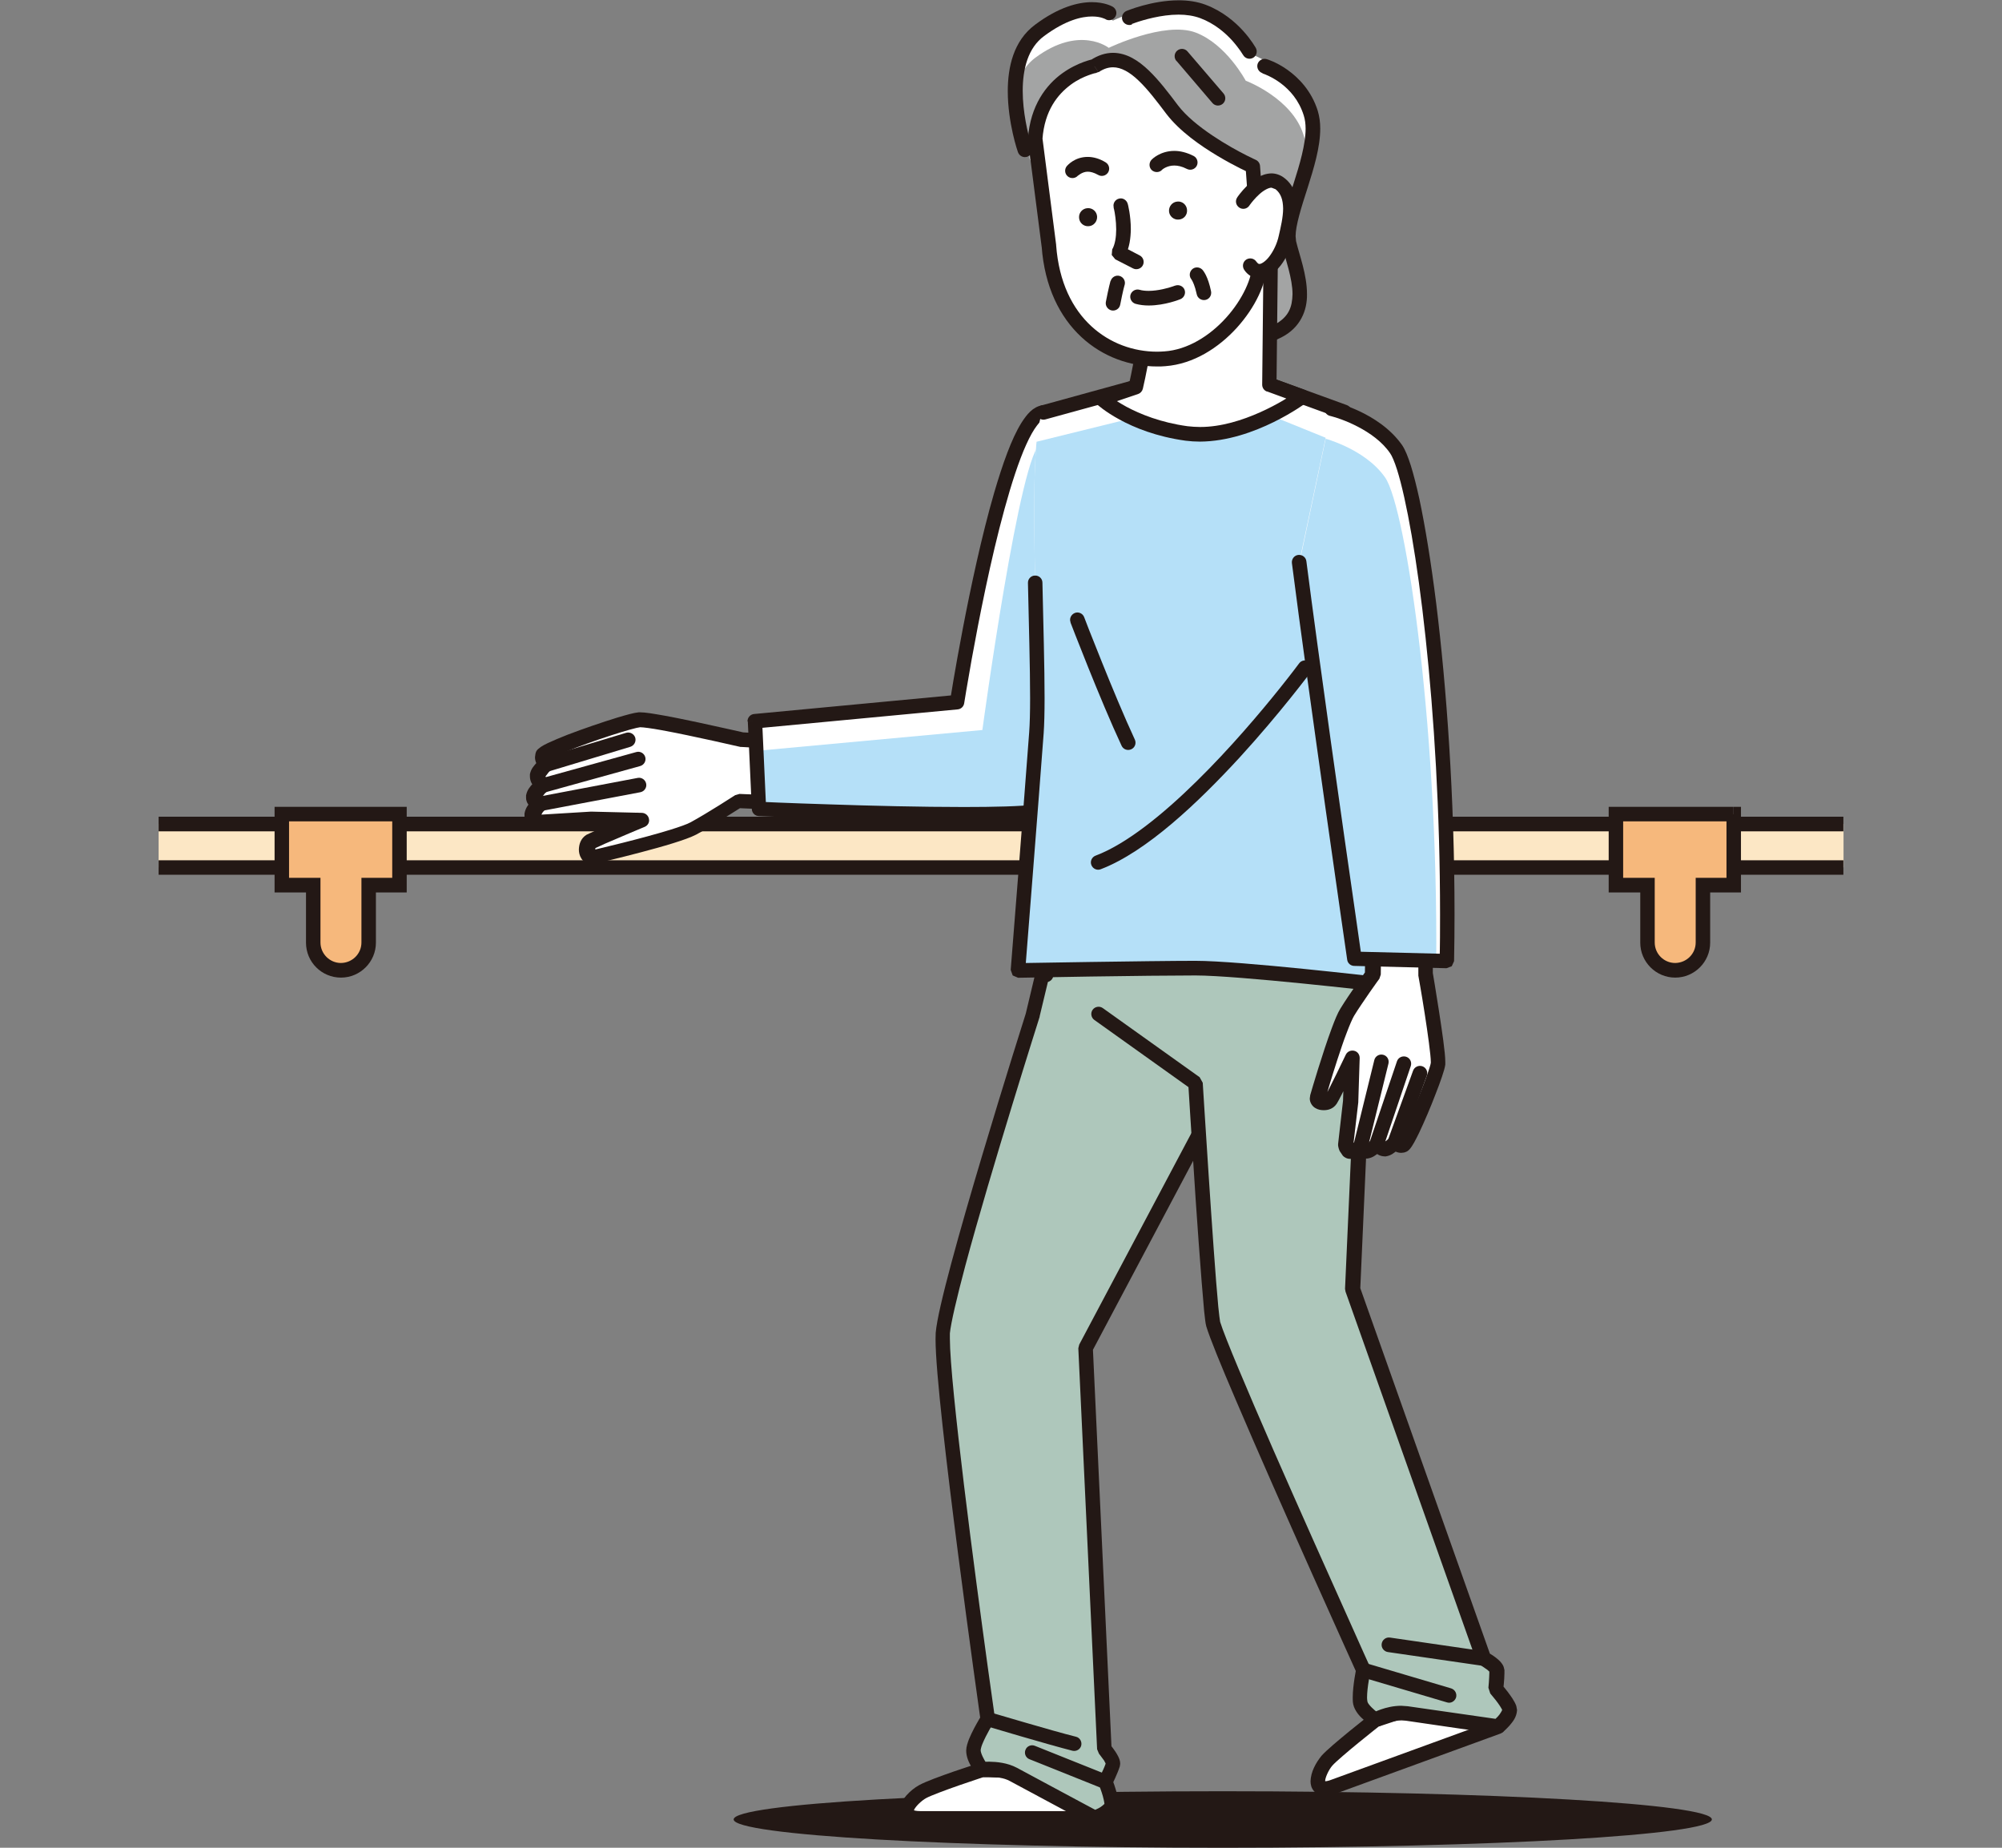 <?xml version="1.0" encoding="UTF-8"?><svg id="_特長" xmlns="http://www.w3.org/2000/svg" width="130" height="120" xmlns:xlink="http://www.w3.org/1999/xlink" viewBox="0 0 130 120"><rect x="0" y="0" width="130" height="120" fill="#808080" stroke="none"/><defs><style>.cls-1{fill:#f6b87c;}.cls-2{fill:#231815;}.cls-3{fill:#fce7c5;}.cls-4{fill:#fff;}.cls-5{fill:none;}.cls-6{clip-path:url(#clippath-1);}.cls-7{fill:#aec7bb;}.cls-8{fill:#a3a4a4;}.cls-9{fill:#b5e0f8;}.cls-10{clip-path:url(#clippath-2);}.cls-11{clip-path:url(#clippath);}</style><clipPath id="clippath"><path class="cls-5" d="M72.27,1.34s-1.88-1.5-4.76.63c-2.88,2.13-.63,8.39-.63,8.39l8.27,11.52s5.26.5,7.64-.75c2.38-1.25,1.13-4.01.72-5.73s2.17-6.04,1.41-8.42c-.75-2.38-3.76-3.51-3.76-3.51,0,0-1.25-2.38-3.25-3.13-.36-.13-.76-.19-1.19-.19-1.99,0-4.45,1.19-4.45,1.19"/></clipPath><clipPath id="clippath-1"><path class="cls-5" d="M73.74,25.13l-5.99,1.65c-1.2,1.5-.15,16.77-.46,20.81-.29,4.04-1.19,15.42-1.19,15.42,0,0,8.68-.15,11.53-.15s11.84,1.05,11.84,1.05l-.75-36.38-6.29-2.55-8.68.15Z"/></clipPath><clipPath id="clippath-2"><path class="cls-5" d="M84.38,36.51c1.04,8.23,3.59,25.76,3.59,25.76l5.99.15c.3-16.47-1.95-31.3-3.29-33.24-1.35-1.95-4.18-2.62-4.18-2.62l-2.1,9.96Z"/></clipPath></defs><path class="cls-2" d="M111.16,118.16c0,1.01-14.22,1.84-31.76,1.84s-31.76-.82-31.76-1.84,14.22-1.83,31.76-1.83,31.76.82,31.76,1.83"/><rect class="cls-3" x="10.3" y="53.51" width="109.41" height="2.82"/><polyline class="cls-2" points="10.3 53.99 119.7 53.99 119.7 53.04 10.3 53.04"/><polyline class="cls-2" points="119.7 55.87 10.3 55.87 10.3 56.81 119.7 56.81"/><path class="cls-4" d="M72.27,1.34s3.63-1.76,5.64-1c2,.75,3.25,3.13,3.25,3.13,0,0,3.01,1.13,3.76,3.51.76,2.38-1.83,6.69-1.41,8.42.41,1.73,1.66,4.48-.72,5.73-2.38,1.25-7.64.75-7.64.75l-8.27-11.52s-2.25-6.26.63-8.39c2.88-2.13,4.76-.63,4.76-.63"/><g class="cls-11"><path class="cls-8" d="M71.99,3.11s3.63-1.75,5.64-1c2,.75,3.26,3.13,3.26,3.13,0,0,3.01,1.13,3.75,3.51.75,2.38,1.75,6.84,2.16,8.56.41,1.72-1.91,4.33-4.28,5.59-2.38,1.25-7.64.75-7.64.75l-8.27-11.52s-2.25-6.26.63-8.39c2.88-2.13,4.76-.63,4.76-.63"/></g><path class="cls-2" d="M81.98,4.77h.01c.09.03.62.22,1.18.64.57.43,1.18,1.09,1.49,2.09.08.25.12.54.12.86,0,1.01-.38,2.31-.78,3.56-.4,1.26-.81,2.45-.82,3.42,0,.18.02.36.06.54.24.99.69,2.21.69,3.22-.02.85-.24,1.48-1.16,1.98-1.16.63-3.36.81-5.03.8-.67,0-1.26-.02-1.68-.05-.42-.03-.67-.05-.67-.05l-.04.47.4-.26-5.87-8.93c-.14-.22-.44-.28-.66-.13-.22.14-.28.44-.14.65l5.87,8.93.35.21s1.06.1,2.44.1c1.74,0,3.98-.14,5.47-.91,1.24-.63,1.68-1.76,1.66-2.81,0-1.27-.5-2.55-.71-3.44l-.03-.32c0-.69.37-1.88.78-3.14.4-1.27.82-2.62.82-3.85,0-.4-.05-.78-.16-1.15-.41-1.31-1.25-2.15-1.96-2.66-.72-.51-1.32-.69-1.36-.7-.25-.07-.51.07-.59.32-.07.25.07.51.32.59Z"/><path class="cls-2" d="M73.49,1.56s.08-.03.25-.09c.49-.17,1.66-.52,2.79-.52.5,0,.98.07,1.41.23.91.34,1.61.94,2.08,1.46.23.26.41.5.53.67l.13.2.04.06c.13.23.41.31.64.19.23-.12.31-.41.19-.64-.03-.04-1.07-1.98-3.26-2.81-.56-.21-1.16-.29-1.74-.29-1.76,0-3.37.68-3.4.69-.24.1-.36.38-.26.62.1.24.38.36.62.26Z"/><path class="cls-2" d="M67.01,9.56s-.04-.1-.09-.3c-.17-.59-.51-1.96-.51-3.36,0-1.42.34-2.79,1.39-3.56,1.42-1.05,2.46-1.27,3.12-1.27.31,0,.54.05.68.1l.16.06h.03s.04-.07.04-.07l-.05.08h0s.04-.08.04-.08l-.05.08c.22.14.51.07.65-.15.14-.22.07-.51-.16-.65-.05-.03-.53-.3-1.36-.3-.88,0-2.14.31-3.68,1.46-1.42,1.05-1.78,2.78-1.78,4.32,0,2.07.65,3.94.66,3.96.09.25.35.38.6.3.25-.08.38-.35.29-.6Z"/><path class="cls-4" d="M51.03,52.16l-3.03-.13s-1.83,1.18-2.93,1.77c-1.1.6-6,1.75-6.49,1.86-.49.11-.55-.79-.15-1.01.39-.22,3.26-1.41,3.26-1.41l-3.28-.08-3.29.21s-.55-.1-.49-.44c.05-.34.49-.73.49-.73,0,0-.45-.09-.39-.44.05-.34.59-.76.59-.76,0,0-.4-.3-.35-.61.05-.31.6-.76.6-.76,0,0-.34-.12-.25-.53.09-.41,5.47-2.26,6.27-2.32.8-.06,6.66,1.29,6.66,1.29l2.9.16-.11,3.93Z"/><path class="cls-2" d="M51.03,52.16l.02-.47-3.03-.13-.28.08s-.45.29-1.04.66-1.32.81-1.85,1.1c-.21.12-.72.3-1.33.49-1.84.57-4.69,1.24-5.04,1.32l.02.11v-.11h-.03s.03.11.03.11v-.11.17l.15-.09-.15-.08v.17l.15-.09h0s0,0,0,0h0s0,0,0,0v-.08s.01-.12.01-.12v-.02s-.03-.04-.03-.04l.03.05h.02s-.05-.05-.05-.05l.03.05c.06-.03.32-.15.63-.29.96-.42,2.57-1.09,2.57-1.09.21-.09.33-.3.28-.52-.04-.22-.23-.38-.45-.39l-3.28-.08h-.04s-3.29.2-3.29.2l.03.47.09-.47h0l-.14-.05h-.02s-.07.07-.07.07l.09-.05-.02-.03-.07.08.09-.05-.18.1h.21s-.03-.1-.03-.1l-.18.1h.21s-.18,0-.18,0l.18.03v-.03s-.18,0-.18,0l.18.03h0s.16-.27.16-.27l.13-.14.04-.04h0c.13-.13.19-.31.14-.48-.04-.17-.18-.31-.36-.34l-.03.12.03-.12h0l-.03.12.03-.12-.07-.03-.04.05.05-.03v-.02s-.05.05-.05.05l.05-.03-.14.09h.17l-.03-.09-.14.09h.17-.13l.12.02v-.02s-.12,0-.12,0l.12.02h0s-.04-.02-.04-.02h.04s0,0,0,0h-.04s.04,0,.04,0l.21-.28.15-.14.06-.05.18-.38-.19-.37h0s-.12-.12-.12-.12l-.04-.07h0s-.08.01-.08.01h.08v-.02s-.08.02-.08.02h.08-.14l.14.02v-.02s-.14,0-.14,0l.14.02-.09-.02.09.03v-.02s-.09-.02-.09-.02l.09.03.22-.29.15-.15.06-.05c.13-.11.19-.28.17-.44-.03-.17-.15-.31-.31-.36l-.03.07.05-.06h-.03s-.03.06-.03.06l.05-.06-.04.04.05-.02v-.02s-.05.04-.05.04l.05-.02-.03.02h.04v-.02s-.04.02-.04.02h.04v-.03s0,0,0,0l-.36-.08.29.24.07-.16-.36-.08.29.24-.15-.12.13.14.02-.02-.15-.12.13.14h.01c.11-.1.55-.31,1.09-.53.82-.34,1.92-.73,2.87-1.04.48-.16.92-.29,1.27-.39.35-.1.63-.16.68-.16h.03c.17,0,.72.07,1.37.19,1.98.36,5.12,1.09,5.13,1.09h.08s2.44.14,2.44.14l-.1,3.47h.47s.02-.46.02-.46l-.02.47h.47s.11-3.92.11-3.92c0-.26-.19-.47-.45-.49l-2.9-.16-.03.47.11-.46s-1.41-.32-2.94-.65c-.77-.16-1.56-.33-2.24-.45-.68-.12-1.21-.21-1.54-.21h-.1s0,0,0,0c-.31.03-.77.16-1.41.35-.94.29-2.17.71-3.19,1.1-.51.2-.96.39-1.3.55-.17.08-.32.16-.44.24l-.18.14c-.06.06-.14.12-.18.31h0s-.03.23-.03.23c0,.3.15.54.28.66l.29.19.16-.45-.3-.36s-.16.13-.32.31c-.16.19-.36.37-.44.75v.13c0,.34.16.55.28.69l.25.24.28-.38-.29-.37s-.16.13-.33.3c-.16.18-.37.39-.44.77l.47.07-.47-.08v.13c-.01.18.06.35.15.47.28.33.57.35.61.37l.1-.46-.31-.35s-.13.12-.28.29c-.14.18-.31.39-.37.73l.47.07-.47-.08v.13c-.01.21.08.4.19.51.32.32.65.33.68.35h.11s3.27-.2,3.27-.2l3.26.07v-.47s-.17-.44-.17-.44c0,0-.72.3-1.49.63-.38.16-.78.33-1.11.48-.33.15-.57.26-.71.33-.39.24-.49.63-.5.96,0,.19.04.39.16.58.11.19.36.38.65.37l.19-.02c.25-.06,1.6-.37,3.03-.75.72-.19,1.45-.39,2.09-.59.64-.2,1.15-.38,1.5-.56,1.13-.61,2.95-1.79,2.96-1.79l-.26-.4-.02.47,3.03.13.34-.13.15-.33h-.47Z"/><line class="cls-4" x1="35.11" y1="52.2" x2="41.49" y2="50.99"/><path class="cls-2" d="M35.2,52.66l6.38-1.21c.26-.05.43-.3.38-.55-.05-.26-.3-.43-.55-.38l-6.38,1.21c-.26.05-.43.3-.38.55.05.26.3.43.55.38"/><line class="cls-4" x1="35.31" y1="51" x2="41.45" y2="49.29"/><path class="cls-2" d="M35.44,51.45l6.13-1.7c.25-.07.4-.33.33-.58-.07-.25-.33-.4-.58-.33l-6.13,1.7c-.25.07-.4.33-.33.58.07.25.33.4.58.33"/><line class="cls-4" x1="35.56" y1="49.63" x2="40.79" y2="48.05"/><path class="cls-2" d="M35.7,50.08l5.23-1.58c.25-.08.39-.34.32-.59-.08-.25-.34-.39-.59-.32l-5.23,1.58c-.25.08-.39.34-.32.59.08.25.34.39.59.32"/><path class="cls-4" d="M49.03,46.84l.26,5.69s17.48.75,18.67,0c1.2-.75,6.81-22.31,6.81-22.31l-7.03-3.44c-2.7.45-5.58,18.82-5.58,18.82l-13.14,1.24Z"/><path class="cls-9" d="M49.17,48.76l.13,3.77s17.48.75,18.67,0c1.2-.75,6.81-22.31,6.81-22.31l-7.16-1.41c-1.34.21-3.83,18.6-3.83,18.6l-14.63,1.35Z"/><path class="cls-2" d="M49.03,46.84l-.47.02.26,5.69c.01.25.21.44.45.45,0,0,7.77.33,13.32.33,1.39,0,2.64-.02,3.6-.07.48-.02.89-.06,1.22-.1.34-.05.56-.08.8-.23.24-.16.31-.33.44-.55.44-.83,1.04-2.56,1.73-4.77,2.07-6.61,4.85-17.26,4.85-17.27.06-.22-.05-.45-.25-.54l-7.03-3.44-.29-.04c-.6.12-.97.57-1.34,1.15-.64,1.03-1.21,2.65-1.76,4.52-1.63,5.61-2.87,13.53-2.87,13.54l.47.07-.05-.47-13.14,1.24c-.25.02-.44.24-.43.49l.47-.02.04.47,13.14-1.24c.22-.02.39-.19.42-.4,0,0,.18-1.14.49-2.87.47-2.59,1.23-6.48,2.13-9.75.45-1.64.93-3.12,1.41-4.18.24-.53.48-.96.7-1.24.22-.29.41-.39.47-.39l-.08-.47-.21.42,7.03,3.45.21-.43-.46-.12s-.35,1.35-.9,3.38c-.82,3.05-2.07,7.64-3.23,11.53-.58,1.95-1.14,3.72-1.6,5.03-.23.66-.44,1.2-.61,1.58-.08.19-.16.34-.22.44l-.07.1h0s.13.15.13.15l-.1-.16-.03.02.13.14-.1-.16.04.06-.03-.06h0s.04.06.04.06l-.03-.06s-.24.07-.53.11c-.89.12-2.61.16-4.61.16-2.76,0-6.08-.08-8.71-.17-2.63-.08-4.57-.17-4.57-.17l-.02.47.47-.02-.26-5.69-.47.02.04.47-.04-.47Z"/><path class="cls-4" d="M71.09,118.09h-11.33c-1.65,0-.67-1.27.16-1.73.71-.39,3.85-1.42,3.85-1.42l5.04.16,2.28,2.99Z"/><path class="cls-2" d="M71.09,118.09v-.47h-11.33c-.28,0-.43-.05-.46-.07h0s-.07.07-.07.07h.1l-.03-.07-.07.07h.1l.04-.11c.11-.22.48-.58.78-.74.27-.15,1.26-.52,2.12-.82.87-.3,1.65-.56,1.65-.56l-.15-.45v.47s4.8.15,4.8.15l2.14,2.81.38-.29v-.47.47l.38-.29-2.28-2.99-.36-.19-5.04-.15-.16.02s-.79.26-1.67.56c-.89.31-1.83.65-2.27.89-.31.17-.6.41-.84.68-.23.28-.45.57-.46.99-.01.28.17.6.44.74.26.15.56.2.93.2h11.33c.18,0,.34-.1.42-.26.08-.16.06-.35-.05-.5l-.38.29Z"/><path class="cls-7" d="M68.57,59.64l-1.5,6.29s-5.62,17.74-5.84,20.66c-.23,2.92,2.91,25.05,2.91,25.05,0,0-.93,1.49-.93,2.04s.55,1.26.55,1.26c0,0,1.18-.16,2.05.31.87.47,5.27,2.83,5.27,2.83,0,0,1.1-.39,1.1-.87s-.39-1.5-.39-1.5c0,0,.39-.78.47-1.1.08-.31-.55-1.02-.55-1.02l-1.22-26.04,11.72-22.11-7.55-5.43-6.1-.38Z"/><path class="cls-2" d="M68.57,59.64l-.46-.11-1.5,6.29.46.11-.45-.14s-1.41,4.44-2.84,9.24c-.72,2.4-1.44,4.9-2,6.98-.56,2.09-.95,3.73-1.02,4.55,0,.12-.01.26-.01.41,0,2.11.73,8.25,1.46,13.92.73,5.66,1.46,10.81,1.46,10.82l.47-.07-.4-.25s-.24.39-.48.84c-.12.23-.24.48-.34.72-.09.25-.17.46-.18.73,0,.43.18.79.34,1.07.16.28.31.47.31.48.1.13.27.2.44.18h.1s.31-.02.31-.02c.38,0,.95.06,1.34.28.87.47,5.27,2.83,5.27,2.83l.38.03s.31-.11.63-.29c.16-.09.33-.2.48-.35.14-.15.31-.36.31-.67,0-.35-.12-.73-.22-1.07-.1-.33-.21-.6-.21-.6l-.44.17.42.21s.1-.2.21-.45c.11-.25.23-.52.3-.75l-.46-.11.46.12.03-.19c0-.21-.07-.36-.14-.5-.21-.41-.53-.76-.54-.78l-.35.32.47-.02-1.21-25.91,11.66-21.99c.11-.21.05-.47-.14-.61l-7.55-5.43-.25-.09-6.1-.38c-.23-.01-.44.14-.49.36l.46.11-.03.47,5.97.37,7.11,5.11-11.53,21.74-.06.24,1.22,26.04.12.29.07.09.26.35.09.17.02.05h0s.11-.01.11-.01h-.11v.02s.11-.02.11-.02h-.11.23l-.22-.06v.06s.22,0,.22,0l-.22-.06h0c-.02.09-.13.37-.24.59-.1.23-.2.42-.2.42l-.02.38s.09.24.19.54c.1.29.18.67.18.78h.1l-.09-.05v.05s.09,0,.09,0l-.09-.05s-.2.2-.41.3l-.28.13-.11.05.16.44.22-.42s-4.41-2.36-5.27-2.83c-.64-.34-1.33-.39-1.8-.4-.32,0-.53.03-.54.03l.06.47.37-.29-.07-.1c-.14-.19-.4-.68-.38-.88,0-.01.03-.19.11-.38.12-.29.3-.65.46-.93.16-.28.28-.48.28-.48l.07-.31s-.18-1.29-.46-3.28c-.41-2.99-1.03-7.57-1.54-11.79-.51-4.21-.92-8.07-.92-9.54v-.34c.06-.64.45-2.32,1-4.38.83-3.1,2.04-7.15,3.04-10.42,1-3.27,1.79-5.76,1.79-5.76v-.03s1.51-6.29,1.51-6.29l-.46-.11-.03.47.03-.47Z"/><path class="cls-4" d="M97.26,112.14l-10.64,3.88c-1.55.57-1.07-.96-.45-1.68.54-.61,3.14-2.65,3.14-2.65l4.79-1.58,3.16,2.03Z"/><path class="cls-2" d="M97.26,112.14l-.16-.44-10.64,3.88c-.2.08-.34.1-.41.1h-.05s-.04.1-.04.1l.09-.05-.05-.05-.04.1.09-.05-.05.03.05-.02h0s-.05.02-.05.02l.05-.02v-.05c-.02-.2.22-.75.47-1.03h0c.21-.24,1.01-.92,1.72-1.5.71-.58,1.36-1.09,1.36-1.09l-.29-.37.15.45,4.57-1.51,2.97,1.9.26-.4-.16-.44.16.44.25-.4-3.16-2.03-.4-.05-4.79,1.58-.14.08s-.66.51-1.38,1.1c-.73.6-1.5,1.24-1.83,1.61h0c-.37.46-.69,1.04-.71,1.65,0,.21.05.45.23.65.18.2.46.29.71.29.23,0,.47-.05.74-.15l10.64-3.88c.17-.06.29-.21.31-.39.02-.18-.06-.35-.21-.45l-.25.4Z"/><path class="cls-7" d="M67.9,63.31l.3-3.3,10.78.6,9.89-.45-1.05,23.56,8.5,23.98s.84.45.87.77c.04.32-.07,1.2-.07,1.2,0,0,.73.83.88,1.27.16.45-.74,1.19-.74,1.19,0,0-4.95-.71-5.92-.86-.98-.15-2.03.41-2.03.41,0,0-.77-.48-.96-.99-.19-.52.17-2.24.17-2.24,0,0-8.9-19.66-9.75-22.46-.25-.83-1.15-15.65-1.15-15.65l-6.29-4.49"/><path class="cls-2" d="M68.37,63.35l.26-2.84,10.32.57h.05l9.37-.43-1.03,23.05.03.18,8.5,23.98.22.26.11.06.39.27.13.12v.02s.05-.03.05-.03l-.05.02h0s.04-.02.04-.02l-.05.02.21-.08-.22.02.02.06.21-.08-.22.02h0s0,.13,0,.13c0,.17-.02.41-.03.61-.02.2-.03.35-.03.35l.12.37s.17.2.36.44c.19.24.4.56.43.67l.12-.04h-.13v.04s.13-.04.13-.04h-.13.01-.01s0,0,0,0h.01-.01s-.13.27-.29.43l-.21.21-.09.08.3.36.07-.47s-4.95-.71-5.92-.85l-.42-.03c-1.02,0-1.87.47-1.9.49l.22.42.25-.4-.1-.07c-.2-.13-.61-.51-.66-.69h0s-.03-.13-.03-.29c0-.31.05-.74.11-1.09.05-.35.11-.61.11-.61l-.03-.29s-.56-1.23-1.4-3.12c-1.27-2.83-3.2-7.14-4.89-11-1.68-3.85-3.14-7.3-3.44-8.28h0c-.02-.11-.07-.48-.12-.98-.17-1.78-.42-5.42-.63-8.61-.21-3.2-.38-5.94-.38-5.94l-.2-.36-6.29-4.49c-.21-.15-.51-.1-.66.11-.15.21-.1.51.11.66l6.29,4.49.28-.38-.47.03s.23,3.71.48,7.52c.13,1.91.27,3.84.39,5.35.06.76.12,1.4.16,1.89.03.25.05.45.07.61.02.17.04.27.07.39.23.76.94,2.5,1.9,4.74,2.86,6.72,7.87,17.78,7.87,17.78l.43-.2-.46-.1s-.23,1.09-.23,1.88c0,.21,0,.4.08.61h0c.16.41.44.68.69.89.24.21.45.34.46.35l.47.02h.03c.13-.08.82-.38,1.44-.38l.28.02c.98.15,5.92.86,5.92.86l.37-.11s.21-.18.43-.42c.21-.25.47-.54.5-1.02l-.05-.27c-.12-.33-.36-.65-.57-.93-.21-.28-.4-.49-.4-.49l-.35.31.47.05s.08-.64.08-1.07v-.23s-.48.05-.48.05l.47-.04c-.03-.27-.16-.41-.27-.54-.34-.35-.82-.59-.84-.61l-.22.42.45-.16-8.47-23.89,1.04-23.47-.14-.36-.35-.14-9.87.45-10.75-.6c-.25-.01-.47.18-.5.43l-.3,3.3c-.02.26.17.49.43.51.26.03.49-.17.51-.43Z"/><path class="cls-4" d="M67.75,26.77c-1.2,1.5-.15,16.77-.46,20.81-.29,4.04-1.2,15.42-1.2,15.42,0,0,8.68-.15,11.53-.15s11.83,1.05,11.83,1.05l-.75-36.38-6.29-2.55-8.68.15-5.99,1.65Z"/><g class="cls-6"><path class="cls-9" d="M66.28,28.95c-1.21,1.5,1.32,16.58,1.02,20.62-.29,4.04-1.19,15.42-1.19,15.42,0,0,8.68-.15,11.53-.15s11.83,1.05,11.83,1.05l-.75-36.39-6.29-2.55-8.68.15-7.46,1.84Z"/></g><path class="cls-2" d="M66.75,37.86c.06,2.75.14,5.47.14,7.48,0,.92-.02,1.68-.06,2.22-.15,2.02-.45,5.88-.71,9.23-.26,3.35-.49,6.19-.49,6.2l.13.36.35.15s2.17-.04,4.7-.08c2.53-.04,5.41-.07,6.82-.07,1.38,0,4.34.26,6.94.52,2.6.26,4.84.52,4.84.52l.38-.13.15-.37-2.17-37.16c-.01-.19-.13-.35-.31-.42l-4.87-1.77-.17-.03-8.68.15-.12.02-5.99,1.65c-.25.07-.4.33-.33.58.07.25.33.4.58.33l5.93-1.63,8.53-.15,4.5,1.64,2.16,36.85.47-.03.05-.47s-8.97-1.05-11.89-1.05c-2.86,0-11.53.15-11.54.15v.47s.48.04.48.04c0,0,.9-11.38,1.2-15.43.04-.58.06-1.36.06-2.29,0-2.03-.08-4.75-.14-7.5,0-.26-.22-.47-.48-.46-.26,0-.47.22-.46.48Z"/><path class="cls-4" d="M82.42,24.98l.12-11.12-7.89,1.75c.37,4.26-.91,9.52-.91,9.52l-2.22.75s1.88,1.75,5.51,2.26c3.63.5,7.51-2.38,7.51-2.38l-2.13-.78Z"/><path class="cls-2" d="M82.42,24.98h.47s.12-11.11.12-11.11l-.17-.37-.4-.09-7.89,1.75c-.23.05-.39.27-.37.5.04.52.07,1.07.07,1.62,0,1.88-.24,3.83-.48,5.3-.12.73-.24,1.35-.33,1.78-.09.43-.15.67-.15.67l.46.11-.15-.45-2.22.75c-.16.05-.28.19-.31.35-.03.16.02.33.14.45.05.04,2,1.86,5.77,2.38.31.04.63.06.94.06,3.58-.02,6.88-2.52,6.92-2.53.14-.1.21-.28.19-.45s-.14-.32-.31-.38l-2.13-.78-.16.44h.47s-.47,0-.47,0l-.16.44,2.13.78.16-.44-.28-.38-.13.1c-.64.45-3.49,2.26-6.23,2.25-.27,0-.54-.02-.81-.05-1.75-.24-3.08-.79-3.96-1.26-.44-.24-.77-.46-.99-.62l-.24-.19-.06-.05h-.01s-.32.33-.32.33l.15.45,2.22-.75c.15-.05.27-.18.31-.34,0-.02.99-4.05.99-7.97,0-.57-.02-1.14-.07-1.7l-.47.04.1.46,7.31-1.62-.11,10.52c0,.2.12.38.31.45l.16-.44Z"/><path class="cls-4" d="M71.08,4.31s-3.56.66-3.86,4.73l.89,6.93c.38,5.31,4.12,7.59,7.53,7.34,3.42-.25,6.31-4.14,6.15-6.42-.17-2.28-.44-6.07-.44-6.07,0,0-3.68-1.64-5.23-3.69-1.56-2.05-3.1-4.1-5.04-2.82"/><path class="cls-2" d="M71.08,4.31l-.09-.47s-1,.19-2.01.92c-1.02.73-2.08,2.07-2.23,4.25v.09s.89,6.93.89,6.93l.47-.06-.47.03c.19,2.63,1.18,4.59,2.58,5.89s3.18,1.91,4.92,1.91c.18,0,.36,0,.54-.02,1.83-.14,3.46-1.2,4.64-2.5,1.18-1.31,1.94-2.87,1.95-4.21v-.22c-.18-2.28-.45-6.07-.45-6.07-.01-.17-.12-.33-.28-.4,0,0-.22-.1-.58-.28-1.08-.54-3.41-1.86-4.47-3.26-.61-.81-1.23-1.63-1.9-2.27-.67-.64-1.42-1.13-2.31-1.14-.49,0-.99.16-1.47.48l.26.39-.09-.47.09.47.26.39c.36-.24.66-.32.95-.32.51,0,1.07.3,1.66.87.59.56,1.19,1.35,1.8,2.16.85,1.11,2.19,2.05,3.33,2.73,1.14.68,2.07,1.1,2.09,1.1l.19-.43-.47.03s.27,3.8.44,6.08v.15c.02.96-.64,2.4-1.7,3.57-1.06,1.18-2.51,2.09-4.01,2.19-.16.01-.31.02-.47.02-1.53,0-3.07-.54-4.28-1.66-1.21-1.12-2.1-2.83-2.28-5.26v-.03s-.89-6.93-.89-6.93l-.47.06.47.03c.14-1.9,1.01-2.93,1.84-3.55.42-.31.84-.5,1.14-.61.15-.06.28-.09.36-.12l.09-.02h.02s.18-.07.18-.07l-.26-.39Z"/><path class="cls-4" d="M80.75,13.07s1.33-1.97,2.38-1.16c1.05.81.61,2.46.38,3.48-.35,1.55-1.62,2.86-2.31,1.85"/><path class="cls-2" d="M81.14,13.33l.03-.04c.08-.11.32-.42.6-.67.28-.26.62-.44.8-.43l.26.1c.35.28.48.69.49,1.25,0,.57-.16,1.23-.28,1.76-.11.52-.35,1.01-.62,1.36-.26.35-.56.5-.64.48-.05,0-.08,0-.2-.15-.15-.22-.44-.27-.66-.13-.22.15-.27.44-.13.66.22.34.6.57.98.57.59-.02,1.02-.39,1.39-.85.36-.47.65-1.07.79-1.73.11-.51.3-1.23.3-1.96,0-.69-.18-1.48-.85-1.99-.25-.2-.56-.3-.84-.3-.7.02-1.2.45-1.59.81-.38.38-.62.73-.63.75-.15.22-.09.51.13.66.22.15.51.09.66-.13Z"/><path class="cls-2" d="M70.07,14.15c.02.32.3.57.63.54.32-.02.56-.31.54-.63-.02-.32-.3-.57-.63-.54-.32.02-.57.3-.54.63"/><path class="cls-2" d="M75.91,13.72c.02.32.31.57.63.54.33-.02.57-.3.54-.63-.02-.32-.3-.57-.62-.54-.33.02-.57.31-.55.63"/><path class="cls-2" d="M72.31,13.48l.03.11c.05.22.14.75.14,1.31,0,.48-.07.97-.26,1.3l-.03.36.23.28,1.15.59c.23.12.52.03.64-.2.12-.23.03-.52-.2-.64l-1.15-.6-.22.42.42.22c.29-.56.36-1.18.37-1.74,0-.89-.19-1.63-.2-1.65-.07-.25-.32-.41-.57-.34-.25.06-.41.32-.34.57Z"/><path class="cls-2" d="M75.44,11.04h0s0,0,0,0h0s0,0,0,0c.04-.04.34-.29.81-.29.22,0,.49.05.82.22.23.12.52.03.64-.2.12-.23.03-.52-.2-.64-.45-.23-.88-.33-1.25-.33-.92,0-1.44.53-1.48.57-.18.19-.18.49,0,.67.19.18.49.18.67,0Z"/><path class="cls-2" d="M70,11.41l-.04-.03.04.03h0s-.04-.03-.04-.03l.04.03s.28-.26.63-.26c.18,0,.39.05.68.21.22.13.51.06.65-.17.13-.22.06-.51-.17-.65-.41-.25-.81-.35-1.16-.35-.85,0-1.31.55-1.35.59-.17.2-.15.5.05.67.2.17.5.15.67-.05Z"/><path class="cls-2" d="M76.3,18.55l-.14.05c-.28.1-.96.29-1.57.29-.22,0-.42-.02-.59-.07-.25-.07-.51.07-.59.32-.07.25.07.51.32.59.29.08.58.11.86.11,1.06,0,2.03-.4,2.06-.41.24-.1.36-.37.27-.61-.09-.24-.37-.36-.61-.27Z"/><path class="cls-4" d="M89.13,60.69l-.03,2.62s-1.1,1.52-1.66,2.44c-.57.92-1.79,5.09-1.91,5.51-.12.41.65.5.86.18.21-.33,1.37-2.74,1.37-2.74l-.09,2.83-.33,2.83s.06.48.36.45c.3-.03.65-.39.65-.39,0,0,.06.39.36.36.3-.03.69-.48.69-.48,0,0,.24.36.5.33.27-.03.69-.48.69-.48,0,0,.09.3.45.24.35-.06,2.2-4.61,2.29-5.3.08-.69-.8-5.81-.8-5.81v-2.5l-3.4-.09Z"/><path class="cls-2" d="M89.13,60.69h-.47s-.03,2.61-.03,2.61h.47s-.38-.27-.38-.27c0,0-1.1,1.52-1.68,2.47-.18.29-.36.73-.56,1.27-.6,1.61-1.31,4.03-1.4,4.35l-.03.22c0,.28.18.52.36.62.18.11.36.14.55.14.28,0,.61-.08.84-.42.08-.13.19-.33.33-.61.42-.83,1.07-2.18,1.07-2.18l-.43-.2-.47-.02-.09,2.81-.32,2.81v.11s.02.17.1.35l.21.31c.1.11.29.21.49.2h.08s0,0,0,0c.32-.04.51-.18.68-.29.16-.12.26-.22.27-.23l-.34-.33-.47.07s.02.16.11.33l.23.27c.11.09.28.16.46.16h.07s.01,0,.01,0c.35-.05.55-.23.72-.36.16-.14.27-.27.28-.27l-.36-.31-.39.26.21.25c.13.11.32.28.66.29h.08c.35-.06.53-.23.7-.36.16-.14.28-.26.29-.27l-.35-.32-.45.13.17.3c.11.14.35.29.64.29l.18-.02h0c.24-.06.29-.15.36-.21.21-.24.38-.59.62-1.07.34-.72.75-1.67,1.07-2.52.17-.42.31-.82.42-1.14.11-.33.18-.56.21-.77h0s0-.18,0-.18c0-.6-.21-1.99-.41-3.3-.2-1.3-.4-2.47-.4-2.47l-.47.08h.47v-2.5c0-.26-.2-.47-.46-.47l-3.4-.09-.34.13-.14.34h.47s-.01.48-.01.48l2.94.08v2.12s.21,1.16.41,2.45c.2,1.28.4,2.73.4,3.15v.06s0,0,0,0c0,.07-.13.5-.32,1.01-.28.77-.7,1.8-1.08,2.64-.19.42-.37.78-.5,1.04l-.17.27-.02.03h0s.25.24.25.24l-.06-.33c-.17.04-.18.09-.19.09l.25.24-.06-.33h-.02v.11l.08-.07-.08-.04v.11l.08-.07-.1.09.13-.04-.02-.05-.1.09.13-.04c-.05-.16-.18-.29-.35-.33-.17-.04-.34.01-.45.14l-.06.06-.23.2-.11.07h-.02s.03.11.03.11v-.11s-.03,0-.03,0l.03.1v-.11s0,.16,0,.16v-.16h-.02s.02.16.02.16v-.16.15l.04-.14h-.04s0,.14,0,.14l.04-.14v.03s0-.03,0-.03h0s-.01.03-.01.03l.02-.03-.08-.07-.04-.05h0s-.08.05-.08.05l.08-.05h0s-.08.05-.08.05l.08-.05-.36-.21-.39.16-.05.05-.22.19-.1.07h-.03s.02.05.02.05v-.04h-.02l.02.04v-.04s.04.47.04.47l-.04-.47v.09s0-.09,0-.09h0v.09s0-.09,0-.09v.2l.12-.16-.12-.04v.2l.12-.16-.07.09.1-.06-.03-.03-.07.09.1-.06v-.03s-.01-.01-.01-.01l-.14.03.14-.02h0s-.14.02-.14.02l.14-.02c-.03-.18-.15-.32-.32-.38-.17-.06-.36-.01-.48.12h0s-.19.16-.19.16l-.12.07-.04.02h0s0,0,0,0l.02.18v-.18h-.02l.02.18v-.18.23l.16-.17-.16-.06v.23l.16-.17-.08.08.09-.06v-.02s-.09.08-.09.08l.09-.06v-.02s-.03-.07-.03-.07v-.02s-.02,0-.02,0h.02s-.02,0-.02,0h.02s-.47.06-.47.06l.47.05.33-2.83v-.04s.09-2.83.09-2.83c0-.23-.14-.42-.36-.47-.22-.05-.44.05-.54.25,0,0-.29.6-.6,1.24-.16.32-.32.65-.46.92-.13.27-.25.49-.28.52l.09.06-.07-.09-.02.03.09.06-.07-.09h.01s0,0,0,0h0s.01.02.01.02v-.02s-.08.01-.08.01h-.05s0,0,0,0l-.07.13.12-.09-.05-.05-.07.13.12-.09-.19.14h.24l-.05-.14-.19.14h.24-.17l.17.05v-.05s-.17,0-.17,0l.17.05c.06-.21.39-1.35.78-2.55.2-.6.4-1.22.6-1.73.19-.51.38-.94.48-1.11.27-.45.69-1.05,1.03-1.55.34-.49.62-.87.62-.87l.09-.27.03-2.62h-.47s-.01.47-.01.47v-.47Z"/><line class="cls-4" x1="88.36" y1="74.41" x2="89.7" y2="68.96"/><path class="cls-2" d="M88.82,74.52l1.34-5.45c.06-.25-.09-.51-.35-.57-.25-.06-.51.09-.57.35l-1.34,5.45c-.06.25.09.51.35.57.25.06.51-.09.57-.35"/><line class="cls-4" x1="89.41" y1="74.29" x2="91.16" y2="69.08"/><path class="cls-2" d="M89.85,74.44l1.76-5.21c.08-.25-.05-.52-.3-.6-.25-.08-.52.05-.6.3l-1.76,5.21c-.08.25.05.52.3.6.25.08.52-.05.6-.3"/><line class="cls-4" x1="90.6" y1="74.14" x2="92.2" y2="69.71"/><path class="cls-2" d="M91.04,74.3l1.61-4.44c.09-.25-.04-.52-.28-.61-.25-.09-.52.04-.61.28l-1.61,4.44c-.09.25.04.52.28.61s.52-.04.61-.28"/><path class="cls-4" d="M86.48,26.55s2.83.67,4.18,2.62c1.35,1.94,3.6,16.77,3.29,33.24l-5.99-.15s-2.55-17.52-3.59-25.76"/><g class="cls-10"><path class="cls-9" d="M85.76,28.4s2.84.67,4.19,2.62c1.34,1.95,3.59,16.77,3.29,33.24l-5.99-.15s-2.55-17.52-3.59-25.76"/></g><path class="cls-2" d="M86.37,27.01l.11.03c.52.13,2.76.88,3.79,2.4.11.15.28.53.45,1.07.6,1.91,1.31,5.83,1.85,10.9.55,5.08.94,11.33.94,17.97,0,1,0,2.01-.03,3.03h.47s.01-.46.01-.46l-5.99-.15v.47s.45-.07.45-.07c0,0-.16-1.1-.41-2.87-.77-5.31-2.39-16.71-3.18-22.88-.03-.26-.27-.44-.53-.41-.26.03-.44.27-.41.53,1.05,8.24,3.59,25.76,3.59,25.76.03.23.23.4.46.4l5.99.15.34-.13.15-.33c.02-1.02.03-2.04.03-3.05,0-7.63-.52-14.74-1.19-20.18-.34-2.72-.72-5.02-1.09-6.77-.19-.87-.38-1.61-.56-2.19-.19-.59-.36-1.02-.57-1.33-1.51-2.14-4.42-2.79-4.46-2.81-.25-.06-.51.1-.57.35-.06.25.1.51.35.57Z"/><path class="cls-2" d="M77.39,18.16l.2-.2-.22.19.02.02.2-.2-.22.19.03.04c.05.09.19.35.31.91.05.25.3.42.56.37.26-.05.42-.3.37-.56-.2-.98-.5-1.34-.58-1.42-.19-.18-.49-.18-.67.01-.18.19-.18.49.01.67Z"/><path class="cls-2" d="M72.11,18.25s-.12.42-.3,1.35c-.05.25.11.5.37.56.26.05.51-.11.56-.37.09-.46.16-.78.21-.99.05-.21.08-.3.08-.3.07-.25-.08-.51-.33-.58-.25-.07-.51.08-.58.33Z"/><path class="cls-1" d="M112.57,52.87h-7.64v4.62h2.05v3.73c0,.99.8,1.8,1.8,1.8s1.8-.8,1.8-1.8v-3.73h2v-4.62Z"/><path class="cls-2" d="M112.57,52.87v-.47h-8.11v5.56h2.05v3.26c0,1.25,1.02,2.27,2.27,2.27s2.27-1.02,2.27-2.27v-3.26h2v-5.56h-.47v.47h-.47v4.14h-2v4.2c0,.73-.59,1.32-1.33,1.33-.73,0-1.33-.59-1.33-1.33v-4.2h-2.05v-3.67h7.17v-.47h-.47.47Z"/><path class="cls-1" d="M25.94,52.87h-7.64v4.62h2.04v3.73c0,.99.81,1.8,1.8,1.8s1.8-.8,1.8-1.8v-3.73h2v-4.62Z"/><path class="cls-2" d="M25.94,52.87v-.47h-8.11v5.56h2.04v3.26c0,1.26,1.02,2.27,2.27,2.27s2.27-1.02,2.27-2.27v-3.26h2v-5.56h-.47v.47h-.47v4.14h-2v4.2c0,.73-.59,1.32-1.33,1.33-.73,0-1.33-.6-1.33-1.33v-4.2h-2.04v-3.67h7.17v-.47h-.47.47Z"/><path class="cls-2" d="M64.01,112.09s4.05,1.21,5.63,1.61c.25.06.51-.09.57-.34.06-.25-.09-.51-.34-.57-.77-.19-2.17-.59-3.37-.94-1.21-.35-2.22-.65-2.22-.65-.25-.07-.51.07-.59.32-.08.25.07.51.32.59Z"/><path class="cls-2" d="M71.97,115.29l-4.77-1.91c-.24-.1-.52.02-.61.26-.1.24.02.52.26.61l4.77,1.91c.24.1.52-.02.61-.26s-.02-.52-.26-.61"/><path class="cls-2" d="M96.38,107.24l-6.12-.89c-.26-.04-.5.14-.54.4-.04.26.14.5.4.54l6.12.89c.26.04.5-.14.54-.4.04-.26-.14-.5-.4-.54"/><path class="cls-2" d="M88.39,108.91l5.57,1.65c.25.08.51-.07.59-.32.07-.25-.07-.51-.32-.59l-5.57-1.65c-.25-.07-.51.07-.59.32-.07.25.07.51.32.59"/><path class="cls-2" d="M69.51,40.42s1.94,5.06,3.32,8.01c.11.24.39.34.63.23.24-.11.34-.39.23-.63-.67-1.44-1.5-3.44-2.15-5.06-.66-1.63-1.14-2.88-1.14-2.89-.09-.24-.37-.37-.61-.27s-.37.37-.27.61Z"/><path class="cls-2" d="M84.36,43.08s-.48.65-1.29,1.66c-1.22,1.52-3.18,3.85-5.36,5.99-2.17,2.14-4.57,4.09-6.57,4.84-.24.09-.37.37-.27.61.09.24.37.37.61.27,2.98-1.14,6.33-4.34,9.01-7.25,2.67-2.92,4.62-5.55,4.63-5.56.15-.21.11-.5-.1-.66-.21-.15-.51-.11-.66.1Z"/><path class="cls-2" d="M76.4,3.96l2.33,2.73c.17.2.47.22.67.05.2-.17.22-.47.05-.67l-2.34-2.73c-.17-.2-.47-.22-.67-.05-.2.17-.22.47-.05.67"/></svg>